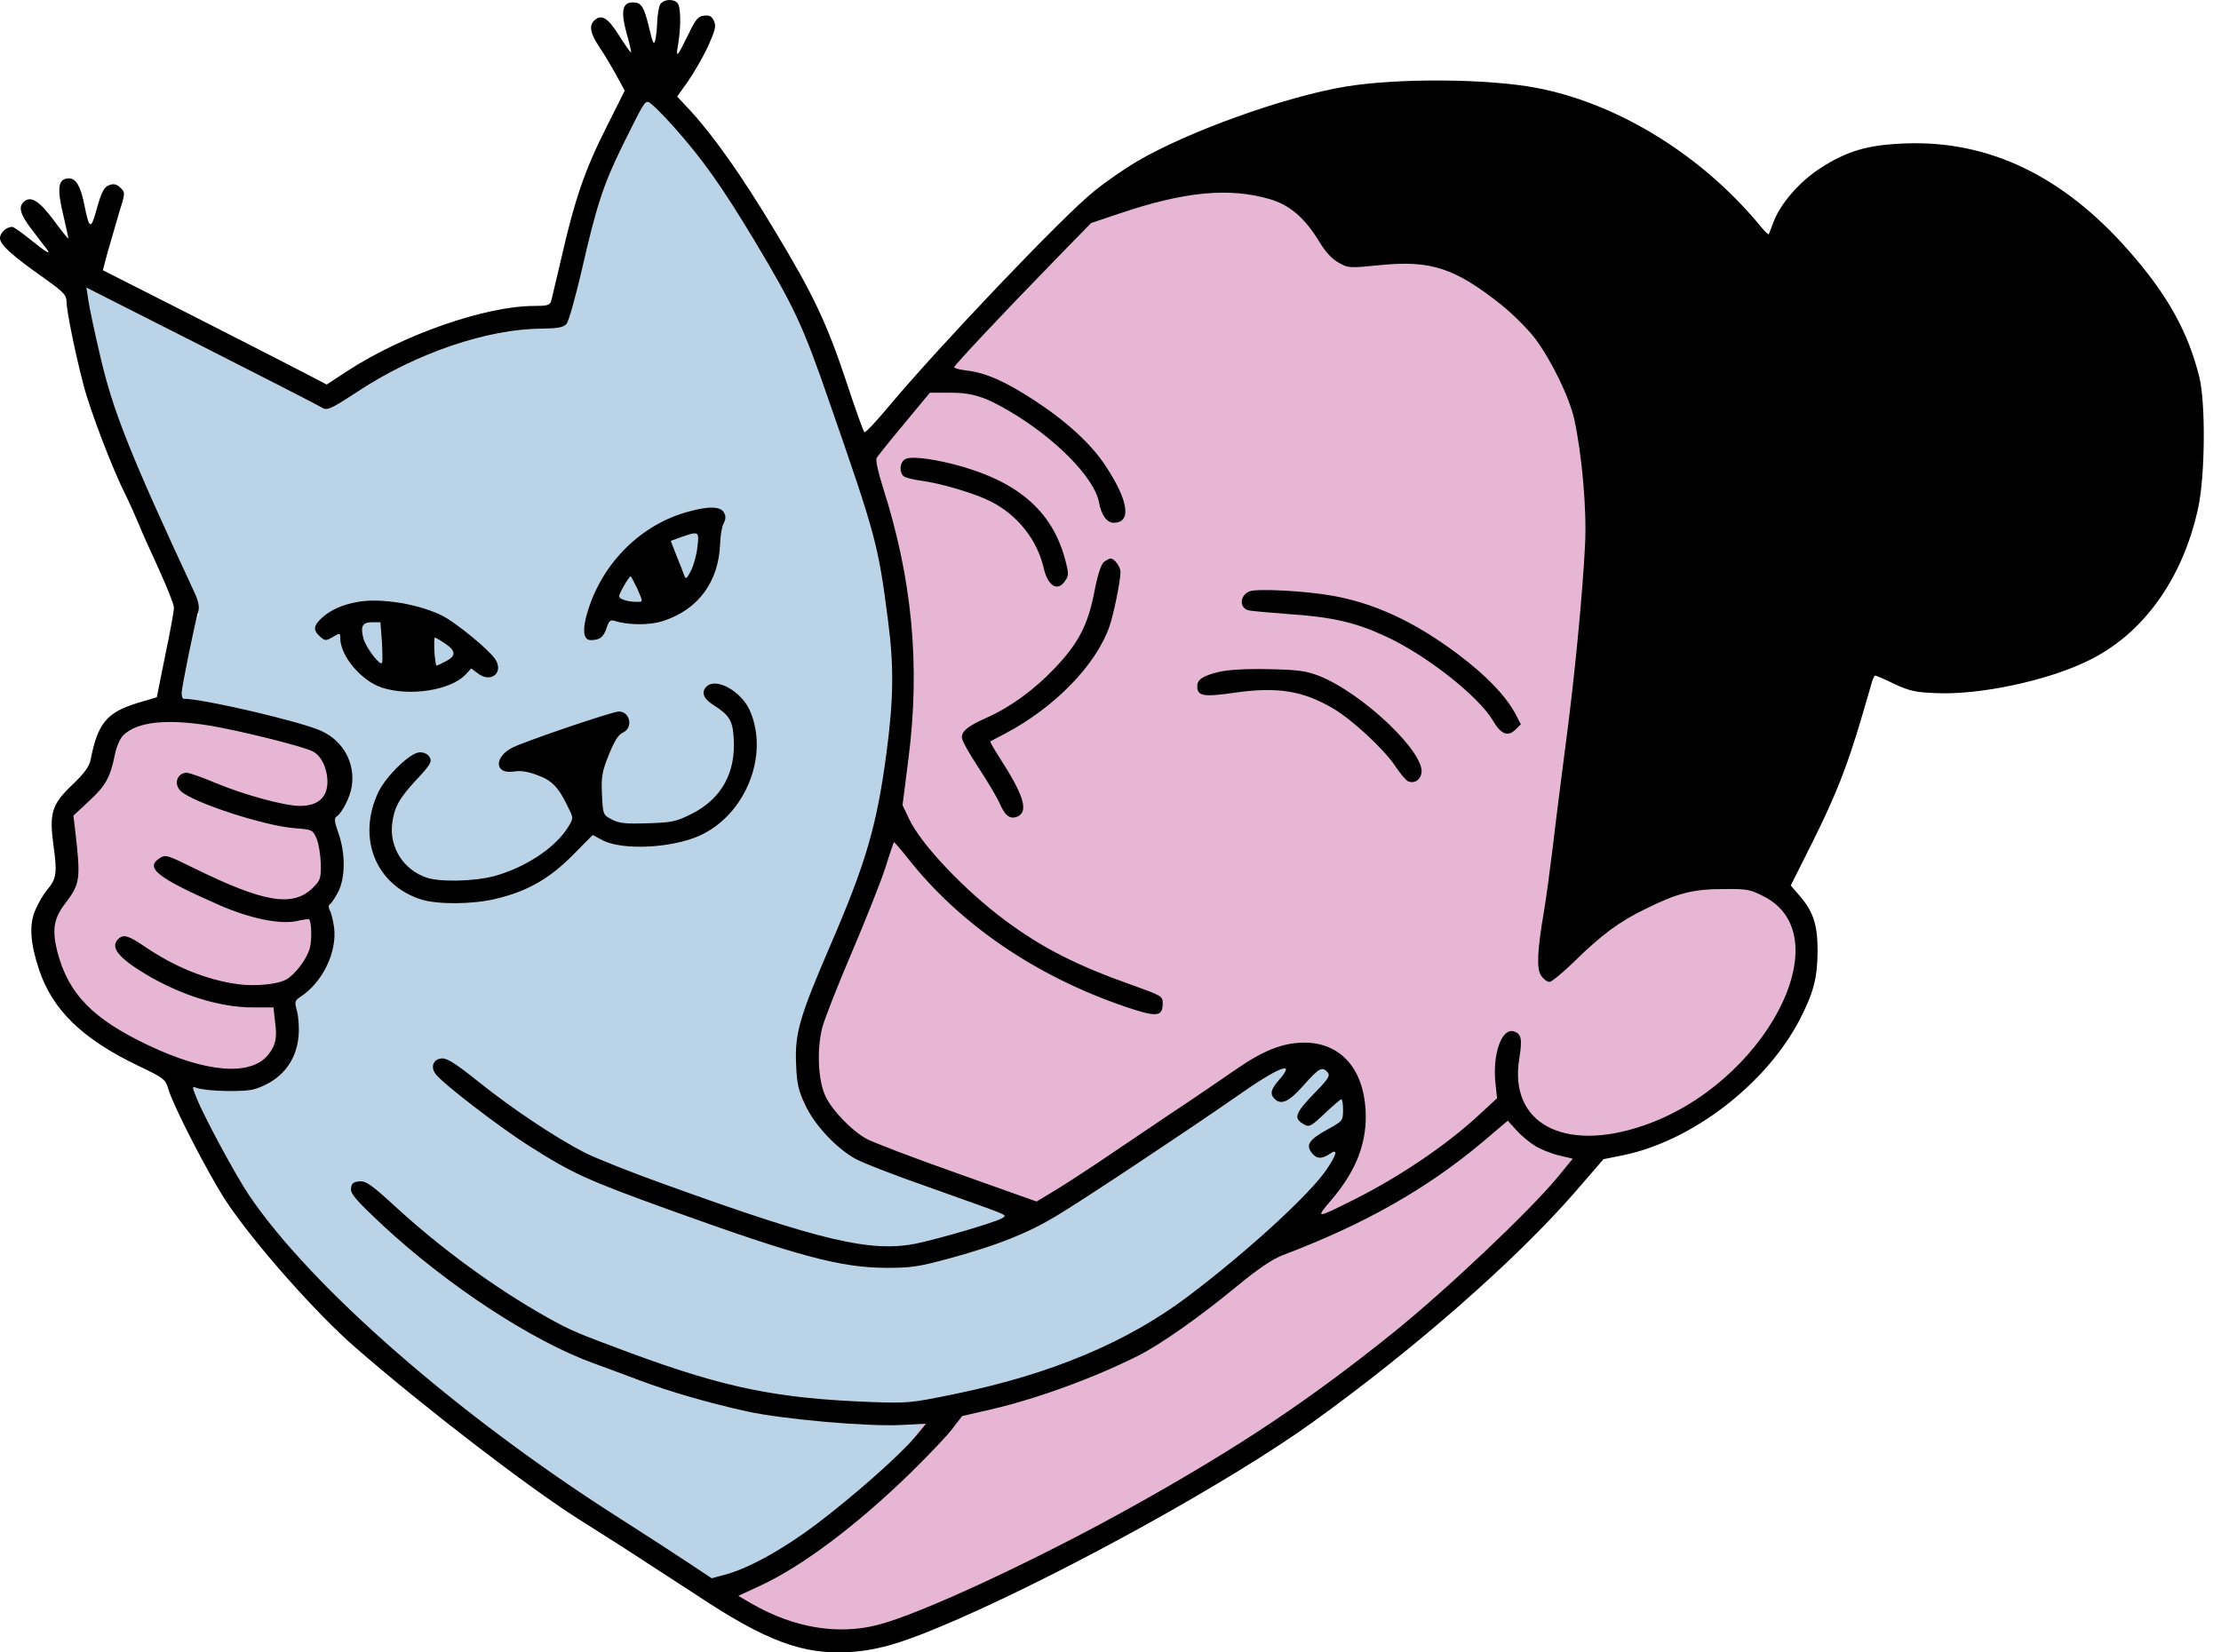 <?xml version="1.0" encoding="UTF-8"?> <svg xmlns="http://www.w3.org/2000/svg" width="86" height="64" viewBox="0 0 86 64" fill="none"><path d="M69.763 37.541C69.763 39.982 64.226 44.507 61.779 44.507C61.67 44.507 61.571 44.497 61.472 44.477C59.837 47.214 57.589 49.624 54.587 51.452C50.873 53.734 34.518 67.872 28.585 61.816C22.077 55.167 26.099 24.708 34.489 15.876C48.159 1.481 51.031 2.973 58.886 10.56C62.67 14.216 65.781 23.799 64.949 33.145C65.078 33.135 65.206 33.125 65.335 33.125C67.782 33.115 69.763 35.091 69.763 37.541Z" fill="#E7B6D5"></path><path d="M52.002 41.167C50.417 39.794 42.859 45.643 38.619 47.757C38.936 47.549 39.125 47.303 39.125 47.026C39.125 46.068 37.025 45.435 35.261 45.05C34.271 44.833 33.181 44.447 32.468 44.388C32.102 43.934 31.715 43.459 31.299 42.985C31.2 42.876 31.121 42.758 31.042 42.62C31.101 42.205 31.17 41.642 31.25 40.91C31.369 39.715 34.944 31.841 34.944 27.316C34.944 23.404 34.35 19.738 33.409 18.81C33.221 17.516 32.815 16.399 32.121 15.54C32.636 13.9 30.418 11.044 29.348 8.891C27.683 5.551 24.969 2.973 24.969 2.973C24.969 2.973 23.058 7.014 21.889 10.649C21.651 11.39 21.324 12.042 21.027 12.605C20.007 12.467 18.59 12.625 17.104 13.119C15.351 13.702 13.944 14.591 13.3 15.441C12.557 15.154 11.626 14.868 10.695 14.354C7.397 12.546 3.345 10.946 3.345 10.946C3.345 10.946 3.424 14.581 4.712 18.059C5.475 20.134 6.366 22.811 7.714 23.789C4.663 28.976 3.771 37.206 8.883 45.781C11.587 50.316 27.683 64.681 30.12 60.61C31.22 58.763 34.944 57.459 35.994 54.475C39.749 54.554 45.326 51.047 47.118 49.753C49.625 47.955 54.776 43.568 52.002 41.167ZM14.667 17.555C14.638 17.555 14.618 17.545 14.588 17.545C14.618 17.526 14.648 17.516 14.677 17.496C14.677 17.526 14.667 17.535 14.667 17.555ZM30.556 39.903C30.556 40.179 30.566 40.456 30.576 40.713C30.556 40.456 30.546 40.179 30.556 39.903Z" fill="#BBD3E7"></path><path d="M14.677 17.506C14.677 17.525 14.667 17.545 14.657 17.555C14.628 17.555 14.608 17.545 14.578 17.545C14.618 17.535 14.648 17.515 14.677 17.506Z" fill="#BBD3E7"></path><path d="M37.857 48.112C38.154 48.014 38.421 47.895 38.629 47.757C38.352 47.895 38.094 48.014 37.857 48.112ZM35.549 48.498C35.747 48.488 35.945 48.478 36.153 48.458C35.935 48.409 35.737 48.429 35.549 48.498Z" fill="#BBD3E7"></path><path d="M14.677 17.506C14.677 17.525 14.667 17.545 14.657 17.555C14.628 17.555 14.608 17.545 14.578 17.545C14.618 17.535 14.648 17.515 14.677 17.506Z" fill="#BBD3E7"></path><path d="M14.677 17.506C14.677 17.525 14.667 17.545 14.657 17.555C14.628 17.555 14.608 17.545 14.578 17.545C14.618 17.535 14.648 17.515 14.677 17.506Z" fill="#BBD3E7"></path><path d="M12.339 31.782C12.874 32.078 13.053 32.681 12.686 34.252C12.577 34.726 11.973 35.062 11.072 35.151C12.191 35.21 12.756 35.338 12.25 37.512C12.122 38.045 11.379 38.411 10.279 38.431C9.962 38.352 9.536 38.352 9.031 38.322C8.585 38.243 8.12 38.114 7.624 37.927C7.139 37.749 6.624 37.512 6.109 37.265C6.505 37.571 6.911 37.838 7.317 37.986C7.941 38.223 8.516 38.292 9.021 38.322C9.467 38.401 9.893 38.441 10.269 38.431C10.903 38.589 11.141 39.053 10.745 40.713C10.537 41.612 8.546 42.027 6.129 41.118C3.712 40.209 1.344 37.097 1.582 36.198C1.83 35.259 2.156 34.834 2.553 34.745C2.374 34.498 2.285 34.281 2.335 34.103C2.483 33.54 2.681 33.135 2.909 32.858C2.483 32.631 2.256 32.394 2.325 32.137C2.553 31.288 2.899 30.715 3.345 30.349C4.346 26.555 7.327 26.941 9.744 27.85C12.161 28.759 13.865 27.692 13.082 31.06C13.013 31.377 12.746 31.614 12.339 31.782Z" fill="#E7B6D5"></path><path d="M10.269 38.43C9.893 38.44 9.477 38.401 9.021 38.322C9.526 38.351 9.952 38.351 10.269 38.43Z" fill="#E7B6D5"></path><path d="M10.269 38.43C9.893 38.44 9.477 38.401 9.021 38.322C9.526 38.351 9.952 38.351 10.269 38.43Z" fill="#E7B6D5"></path><path d="M25.557 0.182C25.507 0.291 25.458 0.587 25.448 0.854C25.438 1.111 25.408 1.437 25.369 1.565C25.319 1.763 25.27 1.654 25.131 1.061C24.933 0.241 24.834 0.093 24.497 0.093C24.101 0.093 24.031 0.439 24.259 1.279C24.378 1.674 24.447 2.02 24.437 2.029C24.418 2.049 24.209 1.753 23.972 1.377C23.536 0.676 23.278 0.528 23.001 0.804C22.803 1.002 22.862 1.308 23.209 1.822C23.397 2.099 23.684 2.583 23.863 2.909L24.19 3.511L23.477 4.934C22.644 6.584 22.258 7.72 21.753 9.923C21.545 10.793 21.367 11.583 21.337 11.672C21.297 11.82 21.169 11.85 20.683 11.85C18.811 11.85 15.631 12.956 13.482 14.349L12.65 14.893L11.55 14.32C10.946 14.003 8.994 13.015 7.221 12.107L3.982 10.466L4.16 9.795C4.269 9.429 4.458 8.757 4.596 8.293C4.854 7.473 4.854 7.453 4.666 7.275C4.537 7.147 4.418 7.107 4.269 7.157C4.022 7.236 3.942 7.384 3.705 8.234C3.517 8.906 3.447 8.856 3.259 7.898C3.12 7.216 2.942 6.91 2.675 6.91C2.239 6.91 2.189 7.275 2.476 8.441C2.575 8.866 2.655 9.232 2.645 9.241C2.635 9.251 2.377 8.935 2.08 8.53C1.525 7.789 1.208 7.582 0.941 7.799C0.693 8.007 0.773 8.303 1.258 8.925C1.506 9.261 1.763 9.587 1.813 9.647C1.991 9.894 1.793 9.775 1.179 9.281C0.842 9.004 0.525 8.787 0.475 8.787C0.248 8.787 0 9.014 0 9.222C0 9.479 0.446 9.884 1.763 10.812C2.457 11.306 2.575 11.435 2.575 11.672C2.575 12.018 2.902 13.638 3.229 14.893C3.487 15.9 4.368 18.192 4.854 19.151C5.022 19.487 5.24 19.98 5.359 20.267C5.468 20.544 5.825 21.344 6.151 22.045C6.468 22.747 6.736 23.409 6.736 23.537C6.736 23.656 6.587 24.486 6.399 25.375L6.072 27.005L5.309 27.232C4.131 27.598 3.784 28.013 3.507 29.435C3.457 29.682 3.269 29.949 2.823 30.374C2.001 31.154 1.902 31.48 2.07 32.745C2.219 33.792 2.189 34.039 1.833 34.454C1.694 34.622 1.486 34.968 1.377 35.225C1.119 35.788 1.169 36.519 1.506 37.536C2.031 39.127 3.2 40.253 5.399 41.301C6.369 41.765 6.409 41.804 6.528 42.209C6.726 42.871 8.083 45.499 8.757 46.527C9.817 48.127 12.224 50.854 13.759 52.188C16.414 54.5 20.426 57.582 22.387 58.827C22.793 59.084 23.556 59.568 24.071 59.894C24.586 60.23 25.864 61.06 26.914 61.741C29.677 63.579 31.104 64.103 32.937 63.984C34.066 63.905 35.017 63.618 37.097 62.71C41.446 60.803 47.686 57.345 50.816 55.093C54.749 52.267 58.672 48.829 60.97 46.191L62.089 44.897L62.871 44.739C65.526 44.185 68.369 42.002 69.677 39.512C70.222 38.455 70.37 37.892 70.38 36.845C70.38 35.798 70.212 35.294 69.647 34.652L69.34 34.296L70.172 32.636C71.093 30.789 71.519 29.692 72.064 27.855C72.262 27.173 72.46 26.521 72.49 26.392C72.53 26.274 72.579 26.175 72.609 26.165C72.638 26.165 72.975 26.303 73.352 26.491C73.956 26.768 74.174 26.817 75.006 26.847C76.66 26.916 79.236 26.373 80.811 25.612C82.96 24.594 84.525 22.431 85.12 19.654C85.387 18.4 85.407 15.594 85.159 14.596C84.724 12.848 83.921 11.405 82.425 9.706C79.87 6.801 76.997 5.428 73.748 5.556C72.302 5.616 71.519 5.843 70.469 6.525C69.667 7.048 68.944 7.888 68.676 8.589C68.587 8.836 68.498 9.054 68.488 9.074C68.468 9.093 68.33 8.955 68.181 8.777C65.922 6.021 62.654 4.005 59.494 3.403C57.612 3.047 54.154 3.017 52.104 3.353C49.766 3.739 45.962 5.102 43.981 6.278C43.536 6.544 42.803 7.048 42.367 7.404C41.178 8.352 36.364 13.411 34.412 15.742C33.937 16.315 33.521 16.76 33.471 16.74C33.432 16.71 33.125 15.861 32.788 14.833C32.015 12.512 31.51 11.435 29.994 8.925C28.756 6.861 27.667 5.309 26.755 4.312L26.22 3.739L26.636 3.156C26.864 2.83 27.211 2.227 27.409 1.812C27.696 1.17 27.736 1.012 27.647 0.814C27.558 0.627 27.468 0.577 27.261 0.607C27.033 0.627 26.934 0.745 26.646 1.348C26.21 2.237 26.161 2.286 26.26 1.703C26.379 0.992 26.359 0.241 26.23 0.113C26.052 -0.065 25.676 -0.026 25.557 0.182ZM26.092 4.914C27.221 6.189 27.924 7.177 29.222 9.33C30.757 11.899 31.094 12.61 32.094 15.515C33.907 20.721 34.006 21.077 34.383 24.011C34.62 25.809 34.601 27.084 34.323 29.188C33.947 31.994 33.531 33.427 32.134 36.657C30.965 39.374 30.767 40.036 30.827 41.231C30.856 41.982 30.916 42.239 31.183 42.802C31.53 43.553 32.352 44.442 33.095 44.867C33.343 45.015 34.611 45.509 35.918 45.964C37.216 46.428 38.444 46.863 38.632 46.942C38.959 47.08 38.969 47.09 38.771 47.199C38.454 47.367 36.394 47.969 35.512 48.157C33.739 48.523 31.837 48.078 25.666 45.845C24.447 45.41 23.09 44.867 22.654 44.65C21.515 44.067 19.831 42.941 18.534 41.903C17.711 41.241 17.335 40.994 17.137 40.994C16.8 40.994 16.651 41.301 16.86 41.587C17.097 41.933 19.346 43.662 20.505 44.393C22.169 45.45 22.734 45.707 25.903 46.853C30.945 48.671 32.55 49.096 34.323 49.105C35.294 49.105 35.571 49.066 36.869 48.71C38.622 48.226 39.781 47.772 40.911 47.09C41.951 46.468 46.052 43.741 47.825 42.506C49.489 41.33 50.222 41.034 49.538 41.814C49.212 42.18 49.162 42.368 49.35 42.555C49.608 42.812 49.905 42.684 50.48 42.032C51.074 41.36 51.203 41.291 51.411 41.538C51.51 41.656 51.44 41.785 50.955 42.279C50.123 43.138 50.063 43.316 50.519 43.563C50.697 43.662 50.797 43.603 51.302 43.118C51.619 42.822 51.906 42.575 51.936 42.575C51.975 42.575 52.005 42.763 52.005 42.99C52.005 43.405 51.985 43.425 51.411 43.741C50.707 44.126 50.559 44.334 50.777 44.63C50.955 44.887 51.183 44.907 51.49 44.689C51.817 44.462 51.767 44.709 51.371 45.292C50.707 46.27 48.3 48.473 46.012 50.202C43.645 51.99 40.693 53.225 36.998 53.986C35.274 54.342 35.165 54.352 33.729 54.302C30.084 54.164 28.093 53.759 24.418 52.405C22.298 51.615 22.119 51.546 21.149 51.002C19.217 49.916 17.097 48.374 15.354 46.774C14.373 45.875 14.175 45.736 13.918 45.756C13.68 45.776 13.61 45.835 13.591 46.033C13.571 46.24 13.779 46.477 14.829 47.465C17.365 49.817 20.614 51.941 22.981 52.8C23.387 52.949 24.17 53.235 24.715 53.443C25.913 53.897 27.419 54.332 28.935 54.668C30.351 54.974 33.6 55.26 34.898 55.191L35.859 55.142L35.443 55.646C34.828 56.377 33.026 57.967 31.599 59.044C30.311 60.013 28.954 60.763 28.063 60.991L27.558 61.129L26.726 60.576C26.27 60.269 24.992 59.44 23.873 58.728C17.741 54.816 12.045 49.846 9.648 46.3C9.143 45.559 7.895 43.237 7.617 42.545C7.439 42.091 7.429 42.061 7.598 42.13C7.954 42.269 9.47 42.308 9.866 42.18C10.867 41.864 11.471 41.133 11.56 40.135C11.59 39.819 11.56 39.384 11.501 39.167C11.402 38.801 11.411 38.762 11.61 38.623C12.481 38.07 13.056 36.885 12.937 35.926C12.897 35.65 12.828 35.353 12.768 35.254C12.709 35.136 12.719 35.057 12.778 35.017C12.838 34.978 12.976 34.77 13.095 34.543C13.373 34 13.383 33.061 13.105 32.271C12.947 31.826 12.937 31.688 13.026 31.628C13.234 31.51 13.551 30.888 13.62 30.463C13.759 29.564 13.303 28.714 12.461 28.319C11.718 27.963 7.875 27.064 7.112 27.064C7.063 27.064 7.033 26.965 7.033 26.837C7.033 26.63 7.548 24.1 7.687 23.636C7.726 23.498 7.667 23.231 7.528 22.944C5.032 17.58 4.359 15.89 3.873 13.756C3.655 12.848 3.457 11.879 3.417 11.613L3.348 11.138L7.796 13.391C10.233 14.626 12.313 15.693 12.422 15.762C12.659 15.92 12.739 15.89 13.888 15.14C16.117 13.677 18.87 12.739 20.97 12.729C21.594 12.719 21.812 12.68 21.931 12.551C22.02 12.462 22.278 11.524 22.526 10.466C23.1 7.947 23.358 7.167 24.101 5.645C24.913 4.005 24.953 3.946 25.091 3.946C25.17 3.946 25.616 4.381 26.092 4.914ZM49.162 7.71C49.945 7.937 50.539 8.451 51.103 9.39C51.322 9.755 51.569 10.022 51.827 10.17C52.213 10.387 52.253 10.387 53.431 10.269C55.403 10.071 56.334 10.378 58.127 11.8C58.572 12.156 59.167 12.749 59.444 13.114C60.088 13.984 60.762 15.377 60.96 16.246C61.257 17.629 61.445 19.734 61.376 21.087C61.287 22.925 60.97 26.264 60.623 28.843C60.464 30.068 60.237 31.846 60.128 32.794C60.009 33.743 59.86 34.879 59.781 35.314C59.523 36.835 59.494 37.517 59.672 37.783C59.761 37.922 59.91 38.031 59.999 38.031C60.078 38.031 60.514 37.675 60.96 37.24C61.99 36.222 62.723 35.679 63.733 35.195C64.942 34.592 65.576 34.434 66.725 34.434C67.646 34.425 67.765 34.444 68.3 34.721C71.341 36.272 68.32 42.012 63.614 43.603C60.534 44.65 58.414 43.494 58.83 40.994C58.949 40.234 58.909 40.046 58.622 39.947C58.147 39.799 57.78 40.836 57.909 41.982L57.968 42.536L57.295 43.158C56.047 44.324 54.214 45.569 52.401 46.477C50.935 47.209 50.925 47.209 51.559 46.468C52.54 45.312 52.946 44.225 52.877 42.98C52.778 41.35 51.876 40.372 50.48 40.382C49.657 40.392 48.904 40.688 47.815 41.449C47.31 41.795 46.151 42.595 45.219 43.207C44.298 43.83 43.07 44.66 42.495 45.045C41.921 45.43 41.158 45.924 40.792 46.142L40.138 46.537L37.028 45.43C35.324 44.828 33.749 44.225 33.531 44.096C32.956 43.77 32.233 43.01 31.976 42.486C31.678 41.883 31.619 40.678 31.837 39.809C31.926 39.463 32.441 38.159 32.976 36.904C33.511 35.65 34.095 34.178 34.274 33.634C34.442 33.091 34.601 32.636 34.611 32.617C34.63 32.607 34.858 32.873 35.126 33.209C37.156 35.798 40.108 37.813 43.595 38.999C44.794 39.404 45.021 39.384 45.021 38.86C45.021 38.584 44.982 38.564 43.882 38.169C41.723 37.408 40.376 36.726 38.949 35.669C37.374 34.504 35.67 32.715 35.205 31.727L34.947 31.184L35.175 29.396C35.641 25.77 35.324 22.411 34.175 18.834C33.996 18.262 33.897 17.817 33.947 17.738C33.986 17.659 34.472 17.056 35.017 16.404L36.007 15.209H36.76C37.642 15.209 38.117 15.357 39.078 15.92C40.881 16.977 42.377 18.509 42.555 19.457C42.644 19.951 42.862 20.247 43.12 20.247C43.823 20.247 43.704 19.407 42.822 18.064C42.258 17.195 41.297 16.315 40.019 15.485C38.91 14.764 38.167 14.438 37.424 14.349C37.156 14.32 36.948 14.26 36.948 14.221C36.948 14.152 38.771 12.205 40.851 10.071L42.248 8.639L43.337 8.273C45.873 7.414 47.587 7.256 49.162 7.71ZM8.113 28.102C9.292 28.299 11.718 28.902 12.105 29.099C12.451 29.277 12.679 29.771 12.679 30.295C12.669 30.898 12.303 31.214 11.61 31.214C11.025 31.214 9.46 30.789 8.37 30.334C7.835 30.107 7.32 29.929 7.231 29.929C6.855 29.929 6.706 30.384 7.013 30.651C7.509 31.095 10.203 31.974 11.372 32.073C12.105 32.132 12.105 32.132 12.263 32.488C12.342 32.686 12.412 33.12 12.422 33.456C12.432 34.019 12.402 34.098 12.125 34.375C11.352 35.146 10.242 34.968 7.509 33.624C6.468 33.111 6.409 33.091 6.181 33.239C5.597 33.614 6.092 34 8.519 35.067C9.678 35.571 10.827 35.808 11.461 35.679C11.718 35.62 11.946 35.59 11.966 35.6C12.065 35.709 12.085 36.371 11.996 36.726C11.877 37.151 11.421 37.754 11.075 37.942C10.728 38.129 9.866 38.208 9.212 38.119C7.994 37.952 6.756 37.448 5.597 36.657C4.973 36.232 4.775 36.173 4.576 36.371C4.259 36.687 4.576 37.092 5.646 37.734C7.003 38.544 8.509 39.018 9.777 39.018H10.589L10.649 39.562C10.738 40.204 10.678 40.471 10.391 40.846C9.717 41.686 8.004 41.557 5.755 40.49C3.586 39.463 2.645 38.495 2.219 36.855C2.011 36.015 2.08 35.58 2.506 35.017C3.11 34.227 3.13 34.069 2.912 32.172L2.843 31.589L3.447 31.026C4.101 30.423 4.269 30.107 4.448 29.228C4.517 28.892 4.656 28.586 4.784 28.467C5.329 27.953 6.439 27.835 8.113 28.102ZM59.474 44.403C59.702 44.531 60.118 44.699 60.395 44.758L60.9 44.877L60.326 45.578C59.236 46.902 55.987 49.975 53.937 51.625C50.668 54.253 47.924 56.08 43.882 58.333C40.148 60.418 35.601 62.532 33.977 62.937C32.431 63.332 30.737 63.045 29.133 62.127L28.588 61.811L29.479 61.396C31.084 60.645 33.174 59.074 35.245 57.059C35.908 56.407 36.641 55.646 36.859 55.359L37.255 54.846L38.414 54.579C40.178 54.164 42.377 53.364 44.08 52.504C44.942 52.069 46.448 51.012 47.894 49.817C48.726 49.135 49.261 48.77 49.677 48.611C52.837 47.416 55.264 46.033 57.404 44.235L58.384 43.405L58.731 43.79C58.919 43.998 59.256 44.274 59.474 44.403Z" fill="black"></path><path d="M26.666 19.813C24.854 20.297 23.358 21.759 22.773 23.626C22.536 24.367 22.575 24.792 22.872 24.792C23.219 24.792 23.368 24.683 23.486 24.328C23.576 24.041 23.635 23.992 23.813 24.051C24.338 24.219 25.171 24.219 25.676 24.051C27.043 23.606 27.835 22.53 27.885 21.038C27.895 20.732 27.954 20.386 28.023 20.267C28.103 20.109 28.113 19.991 28.033 19.852C27.904 19.615 27.449 19.595 26.666 19.813ZM27.003 21.196C26.973 21.502 26.855 21.907 26.755 22.105C26.587 22.431 26.557 22.451 26.488 22.273C26.448 22.164 26.32 21.818 26.191 21.512L25.973 20.949L26.379 20.801C27.062 20.564 27.082 20.573 27.003 21.196ZM24.665 22.777C24.913 23.34 24.913 23.31 24.645 23.31C24.299 23.31 23.972 23.201 23.972 23.093C23.972 22.984 24.358 22.322 24.418 22.322C24.438 22.322 24.546 22.53 24.665 22.777Z" fill="black"></path><path d="M13.868 23.31C13.274 23.409 12.788 23.626 12.461 23.933C12.135 24.239 12.115 24.407 12.392 24.654C12.58 24.822 12.61 24.831 12.887 24.673C13.165 24.506 13.175 24.506 13.175 24.723C13.185 25.414 13.987 26.363 14.779 26.63C15.869 26.985 17.444 26.738 18.029 26.126L18.246 25.889L18.524 26.096C19.019 26.462 19.514 26.047 19.177 25.533C18.93 25.157 17.672 24.13 17.137 23.853C16.235 23.399 14.77 23.152 13.868 23.31ZM14.789 24.861C14.809 25.286 14.819 25.651 14.789 25.681C14.7 25.78 14.175 25.088 14.076 24.743C13.947 24.259 14.027 24.1 14.413 24.1H14.73L14.789 24.861ZM17.256 24.94C17.672 25.227 17.662 25.414 17.226 25.632C17.078 25.711 16.929 25.78 16.899 25.78C16.879 25.78 16.84 25.533 16.82 25.237C16.81 24.94 16.81 24.693 16.84 24.693C16.869 24.693 17.058 24.802 17.256 24.94Z" fill="black"></path><path d="M27.36 26.59C27.142 26.807 27.231 27.054 27.617 27.301C28.241 27.697 28.37 27.904 28.41 28.586C28.499 29.919 27.944 30.927 26.805 31.51C26.171 31.826 26.052 31.856 25.071 31.886C24.21 31.915 23.962 31.886 23.685 31.737C23.348 31.559 23.348 31.55 23.308 30.769C23.278 30.078 23.308 29.9 23.576 29.228C23.794 28.694 23.952 28.438 24.13 28.368C24.526 28.181 24.398 27.558 23.962 27.558C23.714 27.558 20.376 28.694 19.851 28.951C19.108 29.327 19.148 30.008 19.91 29.88C20.158 29.84 20.445 29.88 20.822 30.028C21.396 30.236 21.644 30.512 22.03 31.332C22.209 31.688 22.199 31.708 21.991 32.044C21.495 32.844 20.326 33.614 19.108 33.94C18.345 34.138 17.028 34.168 16.513 33.99C15.621 33.684 15.076 32.824 15.185 31.905C15.265 31.263 15.453 30.917 16.156 30.166C16.661 29.623 16.731 29.505 16.642 29.337C16.572 29.208 16.434 29.139 16.255 29.139C15.899 29.139 14.977 30.028 14.661 30.66C13.809 32.429 14.532 34.276 16.315 34.84C16.949 35.037 18.296 35.027 19.168 34.82C20.396 34.533 21.248 34.049 22.149 33.15L22.951 32.34L23.338 32.547C24.11 32.943 26.012 32.854 27.102 32.36C28.875 31.55 29.796 29.238 29.034 27.519C28.707 26.778 27.726 26.224 27.36 26.59Z" fill="black"></path><path d="M35.046 17.787C34.838 17.906 34.809 18.301 34.997 18.449C35.056 18.498 35.363 18.578 35.661 18.617C36.423 18.716 37.751 19.111 38.355 19.417C39.395 19.941 40.158 20.899 40.415 22.006C40.574 22.707 40.96 22.934 41.247 22.49C41.386 22.292 41.386 22.203 41.247 21.68C40.742 19.773 39.375 18.607 36.899 17.975C35.948 17.738 35.245 17.669 35.046 17.787Z" fill="black"></path><path d="M42.753 21.759C42.644 21.838 42.515 22.213 42.386 22.866C42.139 24.179 41.772 24.901 40.851 25.869C40.049 26.718 39.108 27.4 38.167 27.815C37.483 28.121 37.245 28.309 37.245 28.566C37.245 28.675 37.533 29.198 37.889 29.732C38.246 30.275 38.622 30.907 38.721 31.145C38.929 31.619 39.137 31.757 39.434 31.609C39.821 31.392 39.623 30.769 38.711 29.356C38.493 29.02 38.325 28.724 38.345 28.714C38.365 28.704 38.632 28.566 38.929 28.408C40.831 27.4 42.416 25.78 42.951 24.288C43.119 23.814 43.387 22.5 43.387 22.154C43.387 21.947 43.149 21.631 43.001 21.631C42.961 21.631 42.852 21.69 42.753 21.759Z" fill="black"></path><path d="M48.379 22.905C47.983 23.073 47.983 23.577 48.379 23.646C48.488 23.666 49.231 23.735 50.024 23.794C51.609 23.903 52.53 24.12 53.669 24.654C55.214 25.365 57.255 26.965 57.81 27.914C58.117 28.438 58.384 28.546 58.681 28.26L58.889 28.052L58.662 27.617C58.295 26.946 57.532 26.145 56.462 25.345C54.788 24.09 53.253 23.369 51.589 23.073C50.549 22.885 48.657 22.786 48.379 22.905Z" fill="black"></path><path d="M47.23 26.017C46.596 26.165 46.359 26.313 46.359 26.57C46.359 26.965 46.587 27.005 47.825 26.827C49.499 26.59 50.479 26.758 51.668 27.469C52.411 27.924 53.59 29.02 54.026 29.672C54.214 29.959 54.442 30.226 54.531 30.265C54.759 30.354 54.977 30.226 55.036 29.969C55.234 29.188 52.748 26.827 51.044 26.165C50.569 25.987 50.242 25.938 49.132 25.918C48.28 25.898 47.587 25.938 47.23 26.017Z" fill="black"></path></svg> 